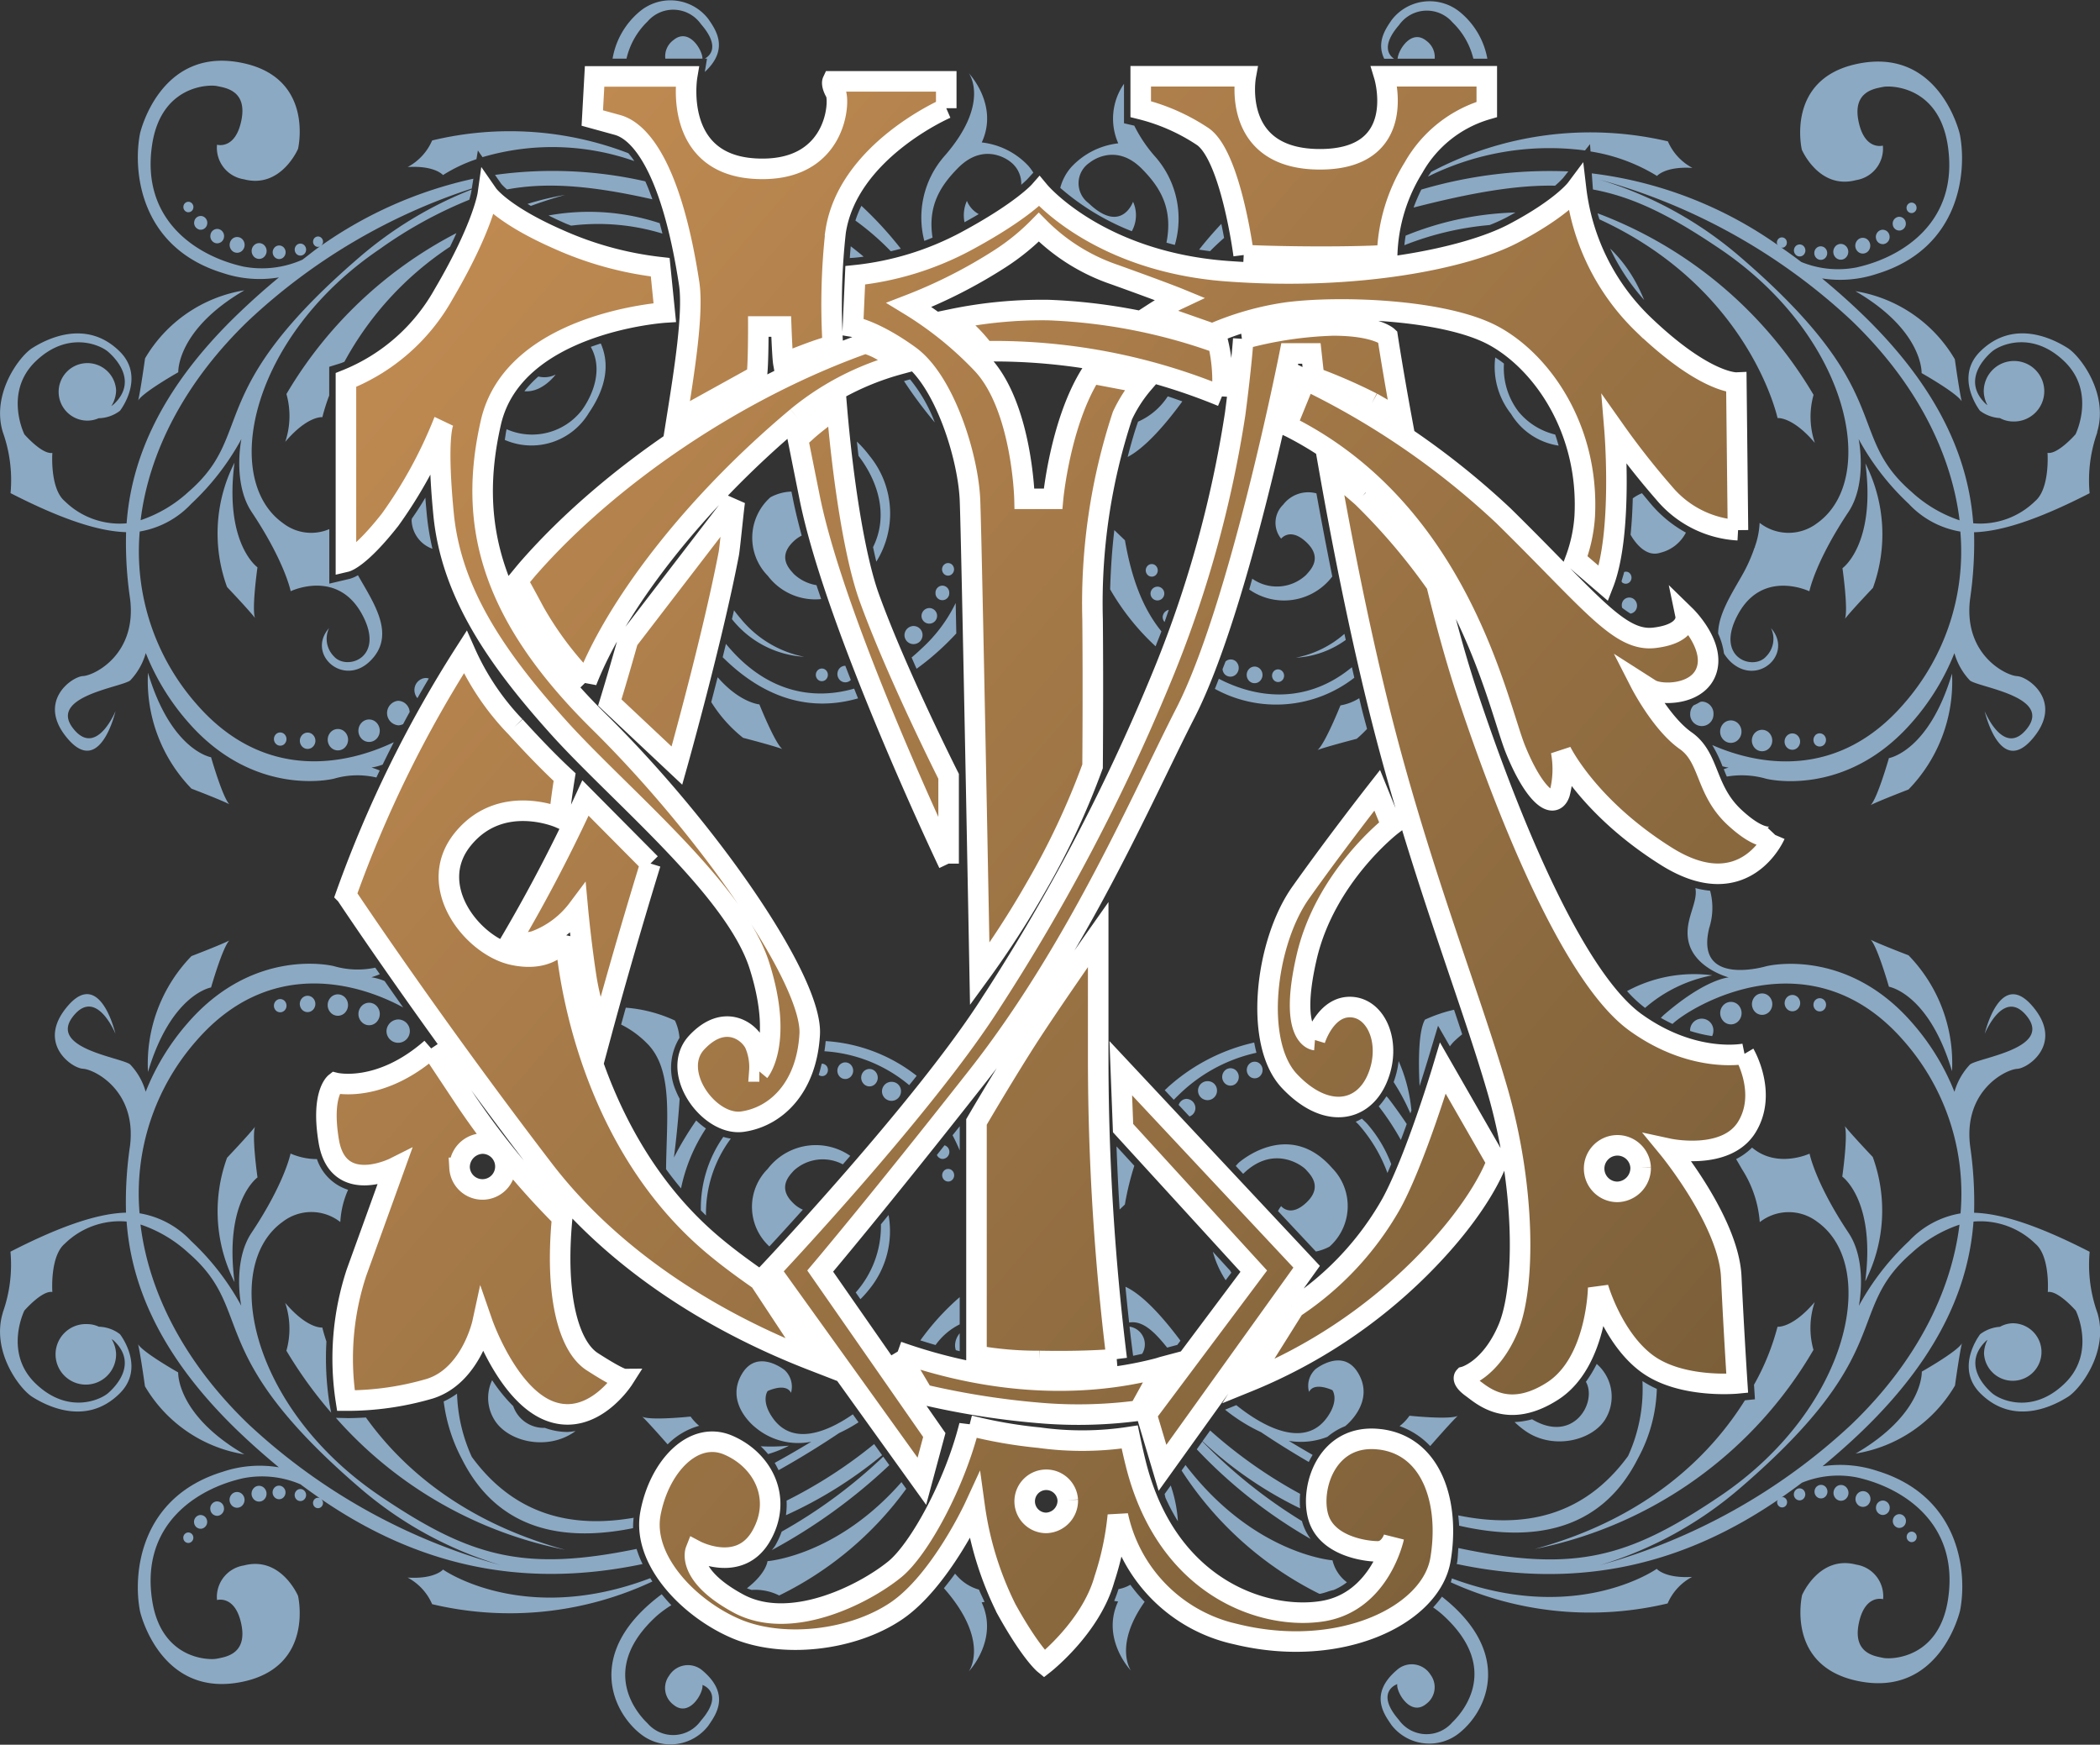 <svg xmlns="http://www.w3.org/2000/svg" xmlns:xlink="http://www.w3.org/1999/xlink" width="204.5" height="169.873" viewBox="0 0 204.5 169.873">
  <rect x="0" y="0" width="204.5" height="169.873" fill="#333333" stroke="none"/>
  <defs>
    <linearGradient id="linear-gradient" x1="0.913" y1="0.879" x2="0.068" y2="0.107" gradientUnits="objectBoundingBox">
      <stop offset="0" stop-color="#7b5f39"/>
      <stop offset="1" stop-color="#c18b52"/>
    </linearGradient>
  </defs>
  <g id="Сгруппировать_3" data-name="Сгруппировать 3" transform="translate(-594.725 -161.244)">
    <path id="Контур_17" data-name="Контур 17" d="M619.8,275.883s-.567-4-.243-4.925c-.631.807-2.72,3.009-2.72,3.009a15.223,15.223,0,0,0,.728,12.109c-1.024-7.895,2.235-10.193,2.235-10.193m2.65-16.272a.668.668,0,0,0-.007-.911.592.592,0,0,0-.864.008.668.668,0,0,0,0,.91.591.591,0,0,0,.866-.007m-9.3,51.854a.51.51,0,0,0,.4-.59.489.489,0,0,0-.562-.418.509.509,0,0,0-.4.591.487.487,0,0,0,.56.417m1.224-1.385a.667.667,0,0,0,.523-.771.642.642,0,0,0-.737-.55.668.668,0,0,0-.523.774.646.646,0,0,0,.737.547m1.614-1.261a.7.7,0,0,0,.547-.813.673.673,0,0,0-.771-.572.7.7,0,0,0-.546.809.671.671,0,0,0,.769.577m2.4-1.067a.79.79,0,0,0-.116-1.077.708.708,0,0,0-1.026.119.8.8,0,0,0,.116,1.08.706.706,0,0,0,1.026-.122m2.143-.6a.792.792,0,0,0-.118-1.077.7.7,0,0,0-1.023.122.79.79,0,0,0,.114,1.075.7.7,0,0,0,1.026-.121m1.87-.188a.68.68,0,0,0-.1-.926.608.608,0,0,0-.884.1.684.684,0,0,0,.1.928.607.607,0,0,0,.884-.1m-10.317-12.1s-3.393-1.918-3.9-2.736c.239,1.011.666,4.085.666,4.085a13.766,13.766,0,0,0,9.674,6.627c-6.632-3.857-6.439-7.976-6.439-7.976M595,289.054c-1.144,3.739,1.619,7.4,2.855,8.184s5.19,2.952,8.5-.3c2.6-2.542.054-5.791.054-5.791a3.523,3.523,0,0,0-2.058-.729,2.67,2.67,0,0,0-1.121-.255,2.947,2.947,0,1,0,2.8,2.945,3,3,0,0,0-.446-1.5c.082.07.167.113.252.191,2.3,2.21.186,4.415-.586,5.085s-3.919,2.081-7.053-.929-1.1-7.107-1.1-7.107,1.719-1.98,2.726-1.813c0,0-.248-3.465,1.2-4.691a7.651,7.651,0,0,1,6.031-2.166c.407,5.479,2.676,12.547,10.884,20.429,1.3,1.245,2.612,2.4,3.943,3.5a11.308,11.308,0,0,0-5.467.433c-8.138,2.494-8.759,10.028-8.05,13.6,0,0,1.96,8.6,10.084,6.823,6.913-1.516,5.3-8.339,5.3-8.339s-1.665-3.912-5.27-2.963a3.106,3.106,0,0,0-2.62,3.367s1.794-.528,2.377,2.4-1.651,3.151-2.378,3.309-5.415.127-6.312-5.659c-1.153-7.447,4.409-10.931,8.891-11.915a9.52,9.52,0,0,1,5.552.6c.627.474,1.264.926,1.906,1.367a.452.452,0,0,0-.327-.044.512.512,0,0,0-.34.626.48.48,0,0,0,.594.356.508.508,0,0,0,.34-.622.489.489,0,0,0-.189-.26c9.063,6.212,19.15,8.891,31.328,6.338a10.237,10.237,0,0,1-.585-1.472c-11.033,2.269-16.24.763-25.021-5.18-12.555-8.494-15.505-22.363-9.417-26.688a4.572,4.572,0,0,1,5.588.041,8.833,8.833,0,0,1,.758-3.138,4.712,4.712,0,0,1-3.034-2.989,6.518,6.518,0,0,1-2.571-.541s-.551,2.842-3.8,7.717c-1.885,2.826-1,7.1-1,7.1a24.893,24.893,0,0,0-4.879-6.3,8.847,8.847,0,0,0-5.022-2.7,22.491,22.491,0,0,1,5.536-16.807c7.135-8.2,15.86-5.565,20.133-3.236-.64-.9-1.243-1.764-1.808-2.57a5.133,5.133,0,0,0-1.292-.366,8.344,8.344,0,0,0,.827-.3c-.152-.217-.3-.43-.444-.635a8.294,8.294,0,0,1-4.036-.152s-7.7-1.957-14.2,5.508a23.13,23.13,0,0,0-4.121,6.724,6.377,6.377,0,0,0-1.518-2.666c-.931-.7-8.254-1.581-5.414-4.843,2.2-2.525,3.984,1.857,3.984,1.857s-1.459-6.358-4.61-2.735.343,6.093,1.447,6.147,5.255,2.114,4.585,7.511a37.209,37.209,0,0,0-.39,6.5c-2.5.067-5.967,1.09-11.252,3.8a13.9,13.9,0,0,1-.75,5.933m13.413-8.578a12.985,12.985,0,0,1,4.682,2.777c6.555,5.693,1.272,9.6,16.6,22.8a37.457,37.457,0,0,0,13.807,7.593,58.718,58.718,0,0,1-24.581-13.736c-6.16-5.915-9.7-12.761-10.51-19.436m15.223,26.8a.538.538,0,0,0,.783-.095.6.6,0,0,0-.088-.82.535.535,0,0,0-.781.093.607.607,0,0,0,.086.822m10.794,7.58a5.315,5.315,0,0,1,2.385,2.587,32.715,32.715,0,0,0,21.45-2.209c-.07-.106-.142-.216-.207-.322-12.346,4.7-20.182-.838-20.182-.838s-.794.947-3.445.781M657,329.98a4.657,4.657,0,0,0,6.7-.712c.658-.977,2.238-2.983-.528-5.342a2.158,2.158,0,0,0-3.29.47,2.027,2.027,0,0,0,.423,2.823c1.558,1.3,2.955-1.194,2.824-1.924,0,0,2.236.737-.154,3.483a3.3,3.3,0,0,1-5.2.245c-.523-.5-5.123-4.99.924-10.471a11.507,11.507,0,0,1,1.405-1.024c-.338-.34-.64-.7-.941-1.065-7.356,5.464-4.981,11.2-2.168,13.517m29.655-14.1c4.568,5.191,2.416,8.1,2.416,8.1s2.942-3.086,1.253-6.727c0,0,.118-.011.284-.039-.18-.4-.385-.8-.546-1.2a4.425,4.425,0,0,1-2.052-1.25c-.1-.1-.181-.207-.278-.3-.335.472-.709.943-1.083,1.413l0,.008m16.961,1.289c-1.692,3.64,1.25,6.727,1.25,6.727s-1.705-2.4,1.336-6.7a15.731,15.731,0,0,1-1.393-1.661,3.568,3.568,0,0,1-1.152.425c-.127.39-.26.781-.422,1.153.232.036.381.052.381.052m26.618,12.02a4.658,4.658,0,0,0,6.7.712c2.757-2.271,5.066-7.831-1.78-13.2a11.288,11.288,0,0,1-.859,1.045,8.684,8.684,0,0,1,.934.729c6.047,5.477,1.449,9.964.928,10.466a3.306,3.306,0,0,1-5.2-.247c-2.388-2.744-.152-3.481-.152-3.481-.131.73,1.268,3.218,2.826,1.923a2.026,2.026,0,0,0,.421-2.823,2.158,2.158,0,0,0-3.287-.472c-2.769,2.362-1.191,4.368-.531,5.345m5.778-13.888a32.633,32.633,0,0,0,21.118,2.062,5.291,5.291,0,0,1,2.388-2.586c-2.653.165-3.447-.784-3.447-.784s-7.735,5.484-19.945.934c-.049.124-.06.255-.114.374m40.364-29.3a15.237,15.237,0,0,0,.73-12.109s-2.091-2.2-2.72-3.009c.324.923-.247,4.923-.247,4.923s3.262,2.3,2.236,10.195M771.5,258.615a.674.674,0,0,0,0,.915.593.593,0,0,0,.866,0,.667.667,0,0,0,.007-.908.6.6,0,0,0-.867-.008m-2.752-.284a.828.828,0,0,0-.036,1.125.734.734,0,0,0,1.07.036.819.819,0,0,0,.036-1.122.732.732,0,0,0-1.07-.039m16.35,37.808s.428-3.074.668-4.087c-.509.822-3.9,2.738-3.9,2.738s.191,4.121-6.439,7.976a13.766,13.766,0,0,0,9.674-6.627m-4.139,14.238a.487.487,0,0,0-.562.417.51.51,0,0,0,.4.59.49.49,0,0,0,.562-.417.511.511,0,0,0-.4-.59m-1.171-1.7a.639.639,0,0,0-.738.546.67.67,0,0,0,.521.776.642.642,0,0,0,.737-.549.666.666,0,0,0-.52-.773m-1.607-1.326a.674.674,0,0,0-.771.575.7.7,0,0,0,.547.812.674.674,0,0,0,.773-.573.7.7,0,0,0-.549-.813m-2.5-.756a.788.788,0,0,0-.116,1.075.705.705,0,0,0,1.024.122.8.8,0,0,0,.119-1.078.709.709,0,0,0-1.027-.119m-2.143-.6a.794.794,0,0,0-.114,1.077.7.7,0,0,0,1.024.122.788.788,0,0,0,.114-1.075.7.7,0,0,0-1.024-.124m-1.887-.036a.685.685,0,0,0-.1.926.611.611,0,0,0,.886.106.684.684,0,0,0,.1-.929.607.607,0,0,0-.884-.1m-3.795,1.317c-.019.036-.057.052-.067.091a.513.513,0,0,0,.34.624.481.481,0,0,0,.595-.356.513.513,0,0,0-.34-.626c-.059-.018-.111.018-.17.025.662-.464,1.32-.936,1.973-1.431a9.387,9.387,0,0,1,5.327-.523c4.486.982,10.046,4.469,8.895,11.915-.9,5.788-5.587,5.822-6.315,5.662s-2.958-.384-2.377-3.314,2.375-2.4,2.375-2.4a3.106,3.106,0,0,0-2.619-3.365c-3.6-.949-5.27,2.963-5.27,2.963s-1.615,6.823,5.3,8.339c8.122,1.781,10.082-6.823,10.082-6.823.711-3.569.09-11.1-8.05-13.6a11.438,11.438,0,0,0-5.338-.457c1.285-1.07,2.561-2.187,3.816-3.393,8.205-7.882,10.477-14.95,10.882-20.429a7.663,7.663,0,0,1,6.034,2.166c1.449,1.227,1.2,4.691,1.2,4.691,1.008-.167,2.728,1.813,2.728,1.813s2.03,4.092-1.1,7.107-6.282,1.6-7.054.929-2.887-2.875-.587-5.085c.049-.044.093-.067.144-.108a2.973,2.973,0,0,0-.34,1.331,2.8,2.8,0,1,0,2.8-2.944,2.66,2.66,0,0,0-1.25.346,3.578,3.578,0,0,0-1.924.72s-2.545,3.249.054,5.791c3.314,3.249,7.268,1.081,8.5.3s4-4.445,2.857-8.184a13.88,13.88,0,0,1-.751-5.933c-5.283-2.707-8.751-3.729-11.253-3.8a37.7,37.7,0,0,0-.387-6.5c-.671-5.4,3.479-7.457,4.584-7.511s4.6-2.525,1.449-6.147-4.61,2.735-4.61,2.735,1.785-4.383,3.986-1.857c2.839,3.262-4.486,4.148-5.417,4.843a6.4,6.4,0,0,0-1.517,2.666,23.088,23.088,0,0,0-4.122-6.724c-6.5-7.465-14.2-5.508-14.2-5.508s-7.008,2.091-5.556-3.736a6.4,6.4,0,0,0,.083-3.613,8.878,8.878,0,0,1-1.436-.258c.291,1.4-1.052,3.042-.7,5.036.485,2.762,3.955,3.661,3.955,3.661s-2.21.108-6.264,3.6c-.132.109-.232.227-.353.338.384.219.766.42,1.135.591,1.812-1.72,13.457-8.77,22.513,1.64a22.48,22.48,0,0,1,5.537,16.807,8.861,8.861,0,0,0-5.023,2.7,24.984,24.984,0,0,0-4.879,6.3s.885-4.275-1-7.1c-3.251-4.874-3.8-7.717-3.8-7.717s-3.151,1.482-5.6-.591a6.1,6.1,0,0,1-1.55,1.121c.193.332.387.662.57.985a11.03,11.03,0,0,1,1.731,5.154,4.572,4.572,0,0,1,5.588-.041c6.088,4.326,3.14,18.194-9.417,26.688-8.917,6.029-14.133,7.5-25.524,5.082-.041.469-.041.928-.119,1.408-.01.051-.038.095-.046.145,12.157,2.571,22.234-.07,31.287-6.238m-17.4,6.372a37.466,37.466,0,0,0,13.8-7.593c15.331-13.2,10.049-17.109,16.6-22.8a12.967,12.967,0,0,1,4.68-2.777c-.812,6.674-4.35,13.521-10.51,19.436a58.708,58.708,0,0,1-24.58,13.736m19.173-7.372a.6.6,0,0,0-.092.82.542.542,0,0,0,.784.095.607.607,0,0,0,.088-.82.537.537,0,0,0-.781-.095m10.953-52.028s-2.779-1.06-3.677-1.511c.665.691,1.769,4.571,1.769,4.571s3.881.627,6.145,8.226a15.051,15.051,0,0,0-4.237-11.286M776.9,239.625c.9-.449,3.677-1.513,3.677-1.513a15.045,15.045,0,0,0,4.237-11.284c-2.264,7.6-6.145,8.228-6.145,8.228s-1.1,3.876-1.769,4.569m-2.754-23.062s.57,4,.247,4.925c.629-.807,2.72-3.007,2.72-3.007a15.235,15.235,0,0,0-.73-12.109c1.026,7.892-2.236,10.192-2.236,10.192M771.5,232.835a.67.67,0,0,0,0,.912.6.6,0,0,0,.867-.008.667.667,0,0,0-.007-.908.592.592,0,0,0-.866,0m-2.783.075a.827.827,0,0,0,.036,1.124.73.73,0,0,0,1.07-.042.822.822,0,0,0-.036-1.124.733.733,0,0,0-1.07.042m-3.12-.276a1.086,1.086,0,0,0,.047,1.477.961.961,0,0,0,1.405-.051,1.083,1.083,0,0,0-.049-1.475.959.959,0,0,0-1.4.049m15.2-51.652a.506.506,0,0,0-.4.586.489.489,0,0,0,.562.418.512.512,0,0,0,.4-.59.489.489,0,0,0-.562-.415m-1.225,1.384a.667.667,0,0,0-.521.774.64.64,0,0,0,.738.547.666.666,0,0,0,.52-.773.642.642,0,0,0-.737-.549m-1.614,1.263a.7.7,0,0,0-.547.81.672.672,0,0,0,.771.573.7.7,0,0,0,.549-.812.674.674,0,0,0-.773-.572m-2.4,1.067a.79.79,0,0,0,.116,1.076.709.709,0,0,0,1.027-.123.8.8,0,0,0-.119-1.078.705.705,0,0,0-1.024.124m-2.142.595a.793.793,0,0,0,.114,1.076.7.7,0,0,0,1.024-.122.787.787,0,0,0-.114-1.075.7.7,0,0,0-1.024.121m-1.874.188a.687.687,0,0,0,.1.928.61.61,0,0,0,.884-.1.684.684,0,0,0-.1-.929.612.612,0,0,0-.886.106m10.319,12.095s3.393,1.916,3.9,2.741c-.24-1.014-.668-4.089-.668-4.089a13.766,13.766,0,0,0-9.674-6.627c6.63,3.854,6.439,7.975,6.439,7.975m17.09,5.752c1.142-3.739-1.62-7.4-2.857-8.186s-5.188-2.948-8.5.3c-2.6,2.542-.054,5.794-.054,5.794a3.584,3.584,0,0,0,1.947.719,2.633,2.633,0,0,0,1.227.328,2.946,2.946,0,1,0-2.8-2.944,2.982,2.982,0,0,0,.358,1.361c-.052-.046-.108-.072-.162-.126-2.3-2.207-.188-4.411.587-5.082s3.917-2.078,7.054.931,1.1,7.109,1.1,7.109-1.72,1.978-2.728,1.81c0,0,.247,3.468-1.2,4.691a7.64,7.64,0,0,1-6.034,2.164c-.405-5.474-2.677-12.544-10.882-20.424-1.261-1.212-2.545-2.341-3.842-3.416a11.346,11.346,0,0,0,5.365-.453c8.14-2.493,8.761-10.027,8.05-13.594,0,0-1.96-8.6-10.082-6.823-6.916,1.514-5.3,8.339-5.3,8.339s1.668,3.912,5.27,2.962a3.1,3.1,0,0,0,2.619-3.363s-1.792.524-2.375-2.4,1.65-3.153,2.377-3.311,5.417-.126,6.315,5.66c1.152,7.449-4.409,10.933-8.895,11.915a9.435,9.435,0,0,1-5.368-.534c-.647-.493-1.3-.962-1.959-1.42a.447.447,0,0,0,.2.026.515.515,0,0,0,.34-.627.485.485,0,0,0-.595-.356.514.514,0,0,0-.34.626c.013.051.06.075.087.118a39.693,39.693,0,0,0-18.132-6.993l.1,1.41s.013.106.015.158c4.066.75,7.727,2.646,12.4,5.809,12.557,8.5,15.505,22.365,9.417,26.69a4.577,4.577,0,0,1-5.588-.041,7.853,7.853,0,0,1-.462,2.324v.08l-.031,0a15.217,15.217,0,0,1-1.238,2.748c-1.018,1.794-2.3,3.772-2.308,5.631a6.724,6.724,0,0,1,.567,1.934,4.355,4.355,0,0,0,.614.778c2.614,2.507,6.184-.712,3.971-3.238a2.43,2.43,0,0,1-.482,2.757c-1.242,1.424-5.107.136-2.686-4.192s6.9-2.158,6.9-2.158.552-2.841,3.8-7.715c1.882-2.828,1-7.1,1-7.1a24.983,24.983,0,0,0,4.879,6.3,8.869,8.869,0,0,0,5.023,2.7,22.484,22.484,0,0,1-5.537,16.809c-6.372,7.323-14.016,6-18.624,3.976a12.752,12.752,0,0,1,1,2.07,4.5,4.5,0,0,0,.6.126s-.2.052-.479.155c.1.242.194.484.3.719a8.614,8.614,0,0,1,3.841.214s7.7,1.954,14.2-5.508a23.06,23.06,0,0,0,4.122-6.725,6.392,6.392,0,0,0,1.517,2.669c.931.694,8.256,1.581,5.417,4.843-2.2,2.524-3.986-1.857-3.986-1.857s1.457,6.358,4.61,2.735-.347-6.093-1.449-6.149-5.255-2.112-4.584-7.511a37.682,37.682,0,0,0,.387-6.5c2.5-.07,5.971-1.091,11.253-3.8a13.871,13.871,0,0,1,.751-5.931M785.54,211.9a12.975,12.975,0,0,1-4.68-2.779c-6.555-5.69-1.274-9.6-16.6-22.8a37.524,37.524,0,0,0-13.8-7.594,58.7,58.7,0,0,1,24.58,13.738c6.16,5.917,9.7,12.763,10.51,19.436m-15.224-26.729a.542.542,0,0,0-.784.093.6.6,0,0,0,.092.82.538.538,0,0,0,.781-.091.609.609,0,0,0-.088-.822m-10.793-7.581a5.306,5.306,0,0,1-2.388-2.584,33.119,33.119,0,0,0-23.055,2.978c-.1.154-.211.286-.307.449a26.645,26.645,0,0,1,15.29-2.542l.49-.617.049.716a17.565,17.565,0,0,1,6.475,2.383s.794-.949,3.447-.782m-19.971-10.634a7.622,7.622,0,0,0-2.609-4.492,4.663,4.663,0,0,0-6.7.712c-.51.756-1.54,2.122-.734,3.786l.954,0c-.516-.354-1.245-1.284.5-3.292a3.305,3.305,0,0,1,5.2-.245,7.265,7.265,0,0,1,2.027,3.532ZM703.62,175.2a7.369,7.369,0,0,0-4.579,2.32,4.933,4.933,0,0,0-1.067,2.017,23.9,23.9,0,0,0,6.967,4.218,3.189,3.189,0,0,0,.122-2.867s-1.13,3.212-4.334.131a2.406,2.406,0,0,1,.1-3.935s2.449-2.079,5.1.6c1.761,1.782,3.046,3.831,2.388,7.186.269.073.536.152.815.217a9.132,9.132,0,0,0-1.851-8.52,13.785,13.785,0,0,1-2.1-3.089l-1-.23v-3.844a5.929,5.929,0,0,0-.56,5.792m-8.716,2.236a7.345,7.345,0,0,0-4.576-2.32c1.689-3.643-1.253-6.73-1.253-6.73s2.151,2.908-2.416,8.1a9.067,9.067,0,0,0-1.924,8.215c.263-.1.531-.206.8-.315-.485-3.127.791-5.07,2.482-6.784,2.654-2.682,5.1-.6,5.1-.6a2.667,2.667,0,0,1,1.058,2.236c.38-.325.573-.523.58-.531l.595-.65a5.015,5.015,0,0,0-.449-.619m-31.2-14.341a4.657,4.657,0,0,0-6.7-.714,7.628,7.628,0,0,0-2.624,4.576h1.357a7.291,7.291,0,0,1,2.045-3.615,3.3,3.3,0,0,1,5.2.245c1.906,2.189.877,3.091.379,3.37h.216l-.217,1.294c2.468-2.274.988-4.2.346-5.155m-7.787,13.068a32.184,32.184,0,0,0-19.111-1.241,5.3,5.3,0,0,1-2.385,2.586c2.651-.165,3.445.781,3.445.781a14.991,14.991,0,0,1,3.256-1.545l.139-.849.452.65a24.067,24.067,0,0,1,14.782.382,8.1,8.1,0,0,0-.578-.763m-38.355,30.125a15.216,15.216,0,0,0-.728,12.106s2.089,2.2,2.72,3.011c-.323-.92.243-4.925.243-4.925s-3.259-2.3-2.235-10.192m4.878,27.373a.666.666,0,0,0,.007-.91.592.592,0,0,0-.866-.007.668.668,0,0,0,0,.91.59.59,0,0,0,.864.007m2.753.286a.818.818,0,0,0,.036-1.122.728.728,0,0,0-1.067-.038.818.818,0,0,0-.038,1.122.73.73,0,0,0,1.068.038m3.11.078a1.078,1.078,0,0,0,.047-1.472.959.959,0,0,0-1.4-.054,1.08,1.08,0,0,0-.047,1.475.957.957,0,0,0,1.4.051m3.071-.835a1.134,1.134,0,0,0,.05-1.545,1,1,0,0,0-1.469-.056,1.132,1.132,0,0,0-.051,1.547,1.008,1.008,0,0,0,1.469.054m.986,28.476a1.136,1.136,0,1,0,1.16-1.165,1.168,1.168,0,0,0-1.16,1.165m-5.461-3.277a1.078,1.078,0,0,0,.047,1.473.956.956,0,0,0,1.4-.052,1.08,1.08,0,0,0-.047-1.473.957.957,0,0,0-1.4.052m22.858,53.748c-10.115-2.762-16.023-8.164-19.4-12.88-.774.044-1.388.06-1.718.06l-1.207-.028a40.194,40.194,0,0,0,22.33,12.848m20.4-8.46a8.04,8.04,0,0,1,.376.712c2.319-1.3,4.355-2.583,5.9-3.62a15.2,15.2,0,0,0,1.888-1.047l-.554-.776c-2.756,1.913-5.936,2.971-7.784.377-1.209-1.7-.513-2.641-.513-2.641s1.767-.856,2.277.173a2.208,2.208,0,0,0-.627-2.22s-2.628-2.12-4.128.338c-1.759,2.88,1.224,5.2,1.224,5.2a6.476,6.476,0,0,0,5.507,1.441c-1.173.711-2.365,1.4-3.561,2.058m.059,8.039a5.157,5.157,0,0,1-.342.456,54.005,54.005,0,0,0,11.441-8.272l-.593-.827a49.245,49.245,0,0,1-9.888,7.3,8.561,8.561,0,0,1-.619,1.341m47.29-11.03c1.255.845,2.86,1.861,4.656,2.908a7.7,7.7,0,0,1,.377-.688q-1.169-.671-2.323-1.369a7.1,7.1,0,0,0,3.765-.392,6.147,6.147,0,0,1,1.727-1.037l.013-.013s2.983-2.324,1.225-5.2c-1.5-2.458-4.13-.337-4.13-.337a2.207,2.207,0,0,0-.627,2.217c.511-1.029,2.276-.172,2.276-.172s.7.944-.511,2.641c-2.093,2.94-5.9,1.188-8.849-1.183l-1.079.435-.01.011a17.023,17.023,0,0,0,3.491,2.182m48.127-42.434a1.086,1.086,0,0,0-.047,1.477.958.958,0,0,0,1.4.047,1.078,1.078,0,0,0,.049-1.472.96.96,0,0,0-1.405-.052m-3.071.836a1.131,1.131,0,0,0-.052,1.544,1,1,0,0,0,1.472.057,1.137,1.137,0,0,0,.051-1.549,1.008,1.008,0,0,0-1.47-.052m-9.4-1.341a12.28,12.28,0,0,0,1.751,1.634l0,0a13.869,13.869,0,0,1,6.546-3.172,13.7,13.7,0,0,0-8.3,1.534m8.416-26.969a1.165,1.165,0,0,0-1.109-1.217,1.123,1.123,0,0,0-.183.033,5.881,5.881,0,0,1-.65.337,1.179,1.179,0,0,0-.325.8,1.135,1.135,0,1,0,2.267.052M758.9,213.1a12.034,12.034,0,0,1-3.352-2.723c-.341-.4-.618-.742-.928-1.111a4.04,4.04,0,0,0-.894.5c-.031,1.16-.092,2.344-.214,3.541.292.519,1.382,2.236,2.875,1.759A3.808,3.808,0,0,0,758.9,213.1M713.66,183.037c-.779.833-1.511,1.673-2.163,2.512.345.054.706.1,1.065.149.456-.466.91-.889,1.367-1.289-.083-.457-.173-.913-.27-1.372M688.883,180.8a3.427,3.427,0,0,0-.232,2.081c.492-.273.961-.537,1.384-.791a2.562,2.562,0,0,1-1.152-1.291m-28.569-15.657a1.949,1.949,0,0,0-.8,1.812h3.618c.01-.83-1.321-3.055-2.818-1.812m-10.552,15.077a28.16,28.16,0,0,0-3.666.877c.108.064.209.127.325.194,1.062-.386,2.166-.748,3.341-1.072M668.8,302.058a8.375,8.375,0,0,1,.724.76,11.1,11.1,0,0,0,2.03-.818,18.976,18.976,0,0,1-2.754.059m10.03-115.826c-.413-.346-.835-.683-1.259-1.011-.032.363-.065.743-.093,1.145l.436-.028c.01,0,.348-.028.916-.106m-30.69-4.009c.477.238.988.48,1.56.732.217.1.423.17.64.258a21.357,21.357,0,0,1,8.893.773c-.087-.356-.178-.684-.265-1.013a22.006,22.006,0,0,0-10.829-.75m-13.055,46.248a1.22,1.22,0,0,0,.289.746c.361-.634.727-1.269,1.109-1.911a1.019,1.019,0,0,0-.289-.054,1.168,1.168,0,0,0-1.109,1.219m20.581,30.885c-.152.544-.3,1.091-.453,1.643a9.346,9.346,0,0,1,2.458,1.769c2.646,2.545,1.97,7.32,1.916,12.31.457.634.948,1.258,1.457,1.87a16.71,16.71,0,0,1,2.426-5.835,7.565,7.565,0,0,1-.946-.778,31.5,31.5,0,0,0-2.171,3.61s.361-2.707.559-5.721a8.128,8.128,0,0,1-.371-.786,5.592,5.592,0,0,1,.354-5.147,4.836,4.836,0,0,0-.444-1.687,13.934,13.934,0,0,0-4.786-1.25m22.394,27.729.456.653a11.021,11.021,0,0,0,.89-1,8.952,8.952,0,0,0,1.849-7.2c-.257.315-.5.617-.743.91a9.726,9.726,0,0,1-2.452,6.635m6.291,4.668c.495.152.99.31,1.483.448a6.385,6.385,0,0,1,2.35-2.011v-2.65a24.335,24.335,0,0,0-3.834,4.213m3.38.513a1.541,1.541,0,0,0,.077.438c.126.029.252.07.377.1v-1.741a1.87,1.87,0,0,0-.454,1.2m-22.567-20.324a12.08,12.08,0,0,0-2.186,7.152c.165.171.332.335.5.5a12.16,12.16,0,0,1,2.419-7.485,5.2,5.2,0,0,1-.735-.168m6.805,6.441c-1.6-1.537-.319-2.723.064-3.161a4.176,4.176,0,0,1,4.775-.606l.72-.828a5.9,5.9,0,0,0-8.04,1.273,5.227,5.227,0,0,0,.165,7.547c.761-.82,1.887-2.05,3.259-3.579a3.021,3.021,0,0,1-.943-.645m9.641-11.8a.925.925,0,1,0,.859.944.9.9,0,0,0-.859-.944m-2.8-.988a.877.877,0,0,0,.042,1.2.775.775,0,0,0,1.137-.041.88.88,0,0,0-.039-1.2.784.784,0,0,0-1.14.041m-2.33-.65a.842.842,0,0,0,.036,1.143.745.745,0,0,0,1.09-.041.838.838,0,0,0-.036-1.142.748.748,0,0,0-1.09.039m-1.468-1.341a14.211,14.211,0,0,1,8.257,3.3c.245-.3.488-.6.729-.911a15.943,15.943,0,0,0-8.863-3.378c-.029.333-.068.665-.122.987m11.484,10.486a.682.682,0,0,0,.684-.689.659.659,0,0,0-.474-.637c-.247.315-.5.635-.741.938a.629.629,0,0,0,.531.389m1.032,1.959a.635.635,0,0,0-.111-.861.562.562,0,0,0-.815.114.632.632,0,0,0,.108.861.564.564,0,0,0,.818-.114m-.039-4.263c.24.443.472.939.7,1.477V270.9c-.243.305-.464.583-.7.88m-4.136-73.6-.593.167a42.9,42.9,0,0,0,3,4.027,14.972,14.972,0,0,0-2.409-4.193m-30.111-3.5c-.323.108-.648.216-.979.337,1.658,2.981-.9,6.2-.9,6.2a6.139,6.139,0,0,1-7.3,1.815c-.079.354-.113.693-.177,1.042a6.51,6.51,0,0,0,8.187-2.627c1.877-2.741,1.945-4.99,1.16-6.764m-4.376,3.017a2.412,2.412,0,0,1-1.7.2,10.346,10.346,0,0,0-1.359,1.433c1.746.163,3.055-1.635,3.055-1.635m15.762,29.485q-.321,1.259-.621,2.418a13.679,13.679,0,0,0,3.1,3.479s2.875.742,3.813,1.09c-.733-.613-2.227-4.344-2.227-4.344s-1.895-.149-4.061-2.643m13.669,2.055c-.127-.312-.251-.631-.379-.949-4.1,1.183-8.672.305-12.485-4.357-.106.436-.212.867-.317,1.3,4.254,4.218,8.746,5.276,13.181,4.007m9.569-6.318c-.021-1.029-.041-2.014-.061-2.968a14.547,14.547,0,0,1-3.318,4.432c-.312.3-.637.593-.973.872.162.372.32.737.483,1.1q.664-.478,1.32-1.021a26.865,26.865,0,0,0,2.548-2.418m-1.264-5.868a.561.561,0,0,0,.815.113.633.633,0,0,0,.111-.859.564.564,0,0,0-.818-.113.629.629,0,0,0-.108.859m-.761,1.932a.671.671,0,1,0,1.339-.033.682.682,0,0,0-.684-.688.691.691,0,0,0-.655.72m-1.362,2.277a.759.759,0,1,0,.741-.813.778.778,0,0,0-.741.813m-1.658,1.882a.881.881,0,1,0,.861-.946.9.9,0,0,0-.861.946m-4.477-17.513c1.754,2.279,3.024,5.645,1.415,8.89.106.488.211.967.319,1.41a8.859,8.859,0,0,0-.667-10.314,11.188,11.188,0,0,0-1.223-1.375c.051.47.1.933.157,1.39M666.03,221.56a9.706,9.706,0,0,0,7,3.63,10.624,10.624,0,0,1-6.189-3.731c-.216-.247-.428-.515-.637-.794-.065.286-.134.572-.2.856a.489.489,0,0,1,.03.039m3.457-4.26a5.784,5.784,0,0,0,5.2,2.272c-.152-.454-.312-.908-.457-1.354a4.2,4.2,0,0,1-2.194-1.078c-.382-.436-1.668-1.622-.064-3.161a3.193,3.193,0,0,1,.818-.586c-.307-1.15-.588-2.272-.8-3.306-.07-.353-.127-.647-.2-.98a4.6,4.6,0,0,0-2.045.555,5.276,5.276,0,0,0-.26,7.638m5.668,10.1a.641.641,0,0,0,.031-.871.569.569,0,0,0-.831-.029.638.638,0,0,0-.028.871.568.568,0,0,0,.828.029m2.418.039c-.178-.456-.356-.91-.531-1.371a.757.757,0,0,0-.529.209.841.841,0,0,0-.036,1.143.748.748,0,0,0,1.09.039l.007-.021m-2.418,37.53a.578.578,0,0,0-.41-.162c-.1.371-.183.748-.3,1.094a.549.549,0,0,0,.745-.062.64.64,0,0,0-.031-.871m-17.879,34.222c.57.541,1.89,2.039,2.457,2.684a6.892,6.892,0,0,1,3.071-1.808,4.646,4.646,0,0,1-.835-.9s-3.834.405-4.693.021M636.146,209.7c-.405.691-.849,1.371-1.307,2.03-.018.075-.031.14-.031.14a3.051,3.051,0,0,0,2.029,2.806,25.553,25.553,0,0,1-.537-3.2c-.059-.629-.113-1.22-.154-1.776m85.191,96.992a46.217,46.217,0,0,1-8.764-6.168l-.747,1.037a38.054,38.054,0,0,0,9.505,6.541,8.434,8.434,0,0,1,0-1.41m29.722-7.269a4.211,4.211,0,0,0-.838-5.382,12.289,12.289,0,0,1-1.052,1.74c1.126,1.968-1.2,6.075-5.242,3.648a7.446,7.446,0,0,1-1.705.271,9.014,9.014,0,0,0,1.1.9c2.682,1.829,6.447.913,7.738-1.176m2.325-82.414a.514.514,0,0,0-.492-.072c-.077.314-.17.6-.258.9.029.038.029.088.064.116a.546.546,0,0,0,.792-.106.613.613,0,0,0-.106-.835m-1.856-31.569a20.541,20.541,0,0,0,3.311,5.005c-.183-.439-.384-.884-.621-1.346a13.737,13.737,0,0,0-2.69-3.659m-19.914-1.258c-.065.371-.095.668-.124.933a29.414,29.414,0,0,1,8.3-1.965,16.729,16.729,0,0,0,1.606-.722c.328-.171.613-.336.907-.5a30.419,30.419,0,0,0-10.693,2.256M708.385,292.45l.986-.263.307-.408c-1.772-2.383-3.724-4.507-5.356-5.252q.164,1.732.359,3.484c1.313-.217,2.431.859,3.7,2.439m5.7-6.559.551-.733c-.039-.072-.085-.137-.124-.209l-1.676-1.833a10.012,10.012,0,0,0,1.25,2.775m27.1-89.246c-.279-.227-.56-.412-.848-.6a7.392,7.392,0,0,0,1.54,5.5,6.553,6.553,0,0,0,4.634,3.087c-.118-.359-.206-.735-.341-1.08a6.615,6.615,0,0,1-3.576-2.24,6.96,6.96,0,0,1-1.41-4.662m-10.041,75.583c.2-.519.391-1.042.574-1.552-.967-1.451-1.813-2.532-1.813-2.532-.054-.06-.108-.111-.162-.168a6.868,6.868,0,0,1-.753.979,25.079,25.079,0,0,1,2.154,3.273m-27.9-59.377c-.219,1.851-.35,3.775-.408,5.766a23.427,23.427,0,0,0,4.427,5.549c.183-.485.392-.983.565-1.455-1.356-1.683-2.743-4.2-3.551-8.867Zm6.265,55.968,1.052,1.122a.866.866,0,0,0,.578-.813.9.9,0,0,0-.9-.9.842.842,0,0,0-.732.595m5.6-2.109a.876.876,0,0,0,.036-1.2.78.78,0,0,0-1.139-.042.878.878,0,0,0-.038,1.2.782.782,0,0,0,1.14.042m-2.764-.209a.924.924,0,1,0,.9.9.9.9,0,0,0-.9-.9m-2.878,1.385a15.585,15.585,0,0,1,7.622-4.152c-.091-.325-.158-.657-.222-.995a18.635,18.635,0,0,0-8.228,4.193c-.181.15-.31.3-.485.444l.879.936c.149-.145.294-.294.435-.426m7.97-1.88a.836.836,0,0,0,.039-1.143.746.746,0,0,0-1.089-.041.84.84,0,0,0-.034,1.145.742.742,0,0,0,1.084.039m-4.4-37.7a12.393,12.393,0,0,0,13.578-1.086c-.08-.345-.155-.681-.234-1.024-4.2,3.466-8.966,3.2-12.957,1.127-.131.327-.257.668-.387.983m7.89-3.035a9.154,9.154,0,0,0,4.855-1.73c-.043-.2-.087-.394-.128-.593a10.131,10.131,0,0,1-4.727,2.323m6.929,6.941c-.162-.621-.328-1.217-.487-1.851-.095-.381-.181-.765-.274-1.147a5.009,5.009,0,0,1-1.83.7s-1.491,3.729-2.225,4.34c.941-.346,3.811-1.088,3.811-1.088a12.759,12.759,0,0,0,1-.957m-9.089-5.608a.639.639,0,0,0,.031.872.564.564,0,0,0,.828-.031.633.633,0,0,0-.033-.869.566.566,0,0,0-.827.028m-2.416-.212a.842.842,0,0,0,.034,1.147.745.745,0,0,0,1.089-.042.834.834,0,0,0-.039-1.142.742.742,0,0,0-1.084.038m-2.267-.758c-.1.266-.2.5-.294.756a.836.836,0,0,0,.216.5.776.776,0,0,0,1.139-.041.877.877,0,0,0-.036-1.2.758.758,0,0,0-1.024-.015m2.6-8.053c-.1.351-.195.7-.3,1.05a5.9,5.9,0,0,0,8.081-1.251l.01-.016c-.591-2.944-1.111-5.693-1.545-8.092a3.072,3.072,0,0,0-3.241,1.106,2.45,2.45,0,0,0-.194,3.306s.885-1.163,2.489.377.314,2.723-.065,3.159a4.153,4.153,0,0,1-5.235.361m-8.725,3.736a.791.791,0,0,0,.18.484c.145-.4.278-.792.415-1.191a.758.758,0,0,0-.595.707m-.6-4.174a.635.635,0,0,0-.109-.861.565.565,0,0,0-.818.113.633.633,0,0,0,.108.861.568.568,0,0,0,.82-.113m.1,1.212a.682.682,0,0,0-.684.686.671.671,0,1,0,.684-.686m22.987,48.233a20.335,20.335,0,0,1,1.635,3.058c.031-.1.062-.189.1-.288a15.457,15.457,0,0,0-1.246-4.814,8.712,8.712,0,0,1-.485,2.043m-3.687,3.868c.119.123.237.224.354.361a14.768,14.768,0,0,1,2.728,4.624c.124-.283.247-.568.369-.862a12.84,12.84,0,0,0-2.289-3.863c-.188-.216-.379-.376-.567-.564a5.826,5.826,0,0,1-.6.3m-16.886-70.135c-.474-.16-.948-.341-1.421-.488a6.607,6.607,0,0,1-2.893,2.465v.007c-.389,1.093-.707,2.253-1.014,3.429,1.645-.854,3.587-3.029,5.329-5.412m23.813,64.406,1.086-3.618,1.155,2.008a4.653,4.653,0,0,1,.354-.431c.273-.266.555-.511.845-.743-.258-.781-.519-1.568-.794-2.39a14.338,14.338,0,0,0-2.834.965c-.6,1.054-.655,3.765-.523,6.469.431-1.336.7-2.233.711-2.259m-18.354,9.746c-.082.082-.17.2-.258.287l.72.769c2.944-2.89,5.75-.825,6.126-.394s1.666,1.619.065,3.159-2.489.377-2.489.377a2.178,2.178,0,0,0-.306.484l3.689,3.938a4.927,4.927,0,0,0,1.328-.48,5.28,5.28,0,0,0,.26-7.64c-4.272-4.9-9.135-.5-9.135-.5m-11.869-1.619c.067,1.857.162,3.943.3,6.152l.513-.49a27.515,27.515,0,0,1,.92-3.773Zm1.617,20.39c.3-.059.583-.129.876-.188a1.744,1.744,0,0,0-1.227-2.65c.109.946.224,1.89.351,2.837M752.7,220.431c.284.216.55.4.807.554a.735.735,0,0,0,.48-.289.824.824,0,0,0-.141-1.111.734.734,0,0,0-1.06.147.8.8,0,0,0-.087.7m-21.683,79.662A7.579,7.579,0,0,1,734,302.037c.278-.32,2-2.289,2.677-2.934-.863.384-4.695-.02-4.695-.02a4.467,4.467,0,0,1-.961,1.009m-8.664,10.992a5.325,5.325,0,0,1-.838-1.707l0-.029a49.732,49.732,0,0,1-9.706-7.756l-.544.76a48.028,48.028,0,0,0,11.091,8.733m.848,5.335c.026,0,.057,0,.083,0a6.159,6.159,0,0,0,.665-.186,5.107,5.107,0,0,1,.645-.183,5.783,5.783,0,0,0,1.29-.751,3.751,3.751,0,0,1-1.406-2.138s-7.677-.577-14.314-9.278l-.382.533A33.94,33.94,0,0,0,723.2,316.42m-14.466-10.544-.6.835c.034.121.054.235.083.353a19.11,19.11,0,0,0,1.216,2.3,13.355,13.355,0,0,0-.7-3.486m-39.27,7.366s-.088,1.155-2,2.638c.137.069.3.1.438.163a5.177,5.177,0,0,1,2.7.539,33.341,33.341,0,0,0,12.374-10.388l-.466-.647c-6.3,7.2-13.04,7.694-13.04,7.694m10.379-11.4a45.86,45.86,0,0,1-8.525,5.51,7.612,7.612,0,0,1-.062,1.416,41.373,41.373,0,0,0,9.365-5.845Zm-37.2-6.219a4.043,4.043,0,0,0,.237,3.883c1.294,2.093,5.056,3.009,7.736,1.179.051-.036.095-.078.144-.114a5.674,5.674,0,0,1-.776.093,6.4,6.4,0,0,1-2.205-.4l0,0a3.139,3.139,0,0,1-3.078-2.111,15.862,15.862,0,0,1-2.055-2.529m-9.126-63.76a1.129,1.129,0,0,0,.456-.119c.209-.392.418-.784.637-1.179a1.152,1.152,0,0,0-1.143-1.09,1.2,1.2,0,0,0,.051,2.388m-10.907-32.257a7.891,7.891,0,0,1-.116,4.654c2.2-2.579,3.615-2.4,3.615-2.4a18.977,18.977,0,0,1,.666-2.112v-2.792l1.16-.364c.007,0,.132-.051.32-.126a31.308,31.308,0,0,1,10.285-11.2c.235-.482.439-.915.624-1.33a41.155,41.155,0,0,0-16.554,15.669m20.671-20.816.212-.064c-.065.018-.145.046-.209.067l.255.366a6.466,6.466,0,0,0,.549.528c3.912-.725,8.22-.379,14.158.961-.23-.653-.459-1.238-.689-1.749a40.745,40.745,0,0,0-14.636-.626Zm39.157,6.666a36.129,36.129,0,0,0-3.836-4.175,10.237,10.237,0,0,0-.585,1.438,25.522,25.522,0,0,1,3.447,2.988c.315-.077.634-.154.974-.25m48.375-18.5,3.617,0a1.96,1.96,0,0,0-.8-1.732c-1.454-1.206-2.748.856-2.815,1.735m15.337,12.361a8.125,8.125,0,0,0,.786-.756l.5-.634a44.23,44.23,0,0,0-14.313,1.771,18.45,18.45,0,0,0-.753,1.748c5.737-1.472,10.056-2.2,13.779-2.128m25.292,25.024a7.892,7.892,0,0,1-.121-4.656A41.251,41.251,0,0,0,750.3,182.013c.046.178.121.4.178.588,14.658,6.735,17.346,19.349,17.346,19.349s1.42-.181,3.62,2.4m-8.932,27.383a1.131,1.131,0,0,0,.052,1.544,1,1,0,0,0,1.47-.054,1.133,1.133,0,0,0-.051-1.545,1.008,1.008,0,0,0-1.472.056m-3.2,29.887a13.672,13.672,0,0,0,2.146.5,1.245,1.245,0,0,0,.118-.534,1.133,1.133,0,1,0-2.264.031m12.01,31.053a7.879,7.879,0,0,1,.121-4.652c-2.2,2.578-3.62,2.4-3.62,2.4a23.518,23.518,0,0,1-2.29,5.647l.091,1.416-.978.1c-3.143,5.033-9.185,11.4-20.463,14.476a40.581,40.581,0,0,0,27.139-19.385m-34.59,16.115c.034.332.072.66.083,1,6.952,1.594,13.746.7,17.4-6.518a15.011,15.011,0,0,0,1.854-6.8,10.11,10.11,0,0,1-1.4-.761,15.673,15.673,0,0,1-1.4,7.3c-4.33,5.917-10.2,7.07-16.534,5.779m-80.359,1.24a8.389,8.389,0,0,1,.052-1.009c-6.029,1.044-11.6-.248-15.758-5.928a15.94,15.94,0,0,1-1.437-6.157,7.721,7.721,0,0,1-1.3.761,16.287,16.287,0,0,0,1.8,5.654c3.52,6.967,9.961,8.037,16.651,6.679M622.5,288.1a7.889,7.889,0,0,1,.116,4.654,42.374,42.374,0,0,0,4.36,6.037l-.163-.861a28.7,28.7,0,0,1-.3-6.069c-.283-.849-.4-1.366-.4-1.366s-1.418.183-3.615-2.4m2.731-28.562a.82.82,0,0,0-.036-1.124.729.729,0,0,0-1.068.039.82.82,0,0,0,.038,1.124.728.728,0,0,0,1.067-.039m6.2,1.181a1.133,1.133,0,0,0-.05-1.545,1,1,0,0,0-1.469.056,1.126,1.126,0,0,0,.051,1.542,1,1,0,0,0,1.469-.052m-18.058-6.385a15.047,15.047,0,0,0-4.237,11.284c2.266-7.6,6.144-8.228,6.144-8.228s1.107-3.875,1.772-4.569c-.9.451-3.679,1.513-3.679,1.513m0-16.3s2.78,1.06,3.679,1.511c-.665-.693-1.772-4.569-1.772-4.569s-3.878-.631-6.144-8.231a15.057,15.057,0,0,0,4.237,11.289m-4.522-41.893s-.428,3.076-.666,4.09c.508-.823,3.9-2.739,3.9-2.739s-.193-4.118,6.439-7.978a13.766,13.766,0,0,0-9.674,6.627m4.139-14.233a.49.49,0,0,0,.562-.418.509.509,0,0,0-.4-.59.488.488,0,0,0-.56.418.51.51,0,0,0,.4.59m1.173,1.7a.644.644,0,0,0,.737-.551.667.667,0,0,0-.523-.773.643.643,0,0,0-.737.547.671.671,0,0,0,.523.776m1.6,1.323a.672.672,0,0,0,.771-.573.7.7,0,0,0-.547-.812.67.67,0,0,0-.769.577.7.7,0,0,0,.546.809m2.506.76a.792.792,0,0,0,.116-1.078.708.708,0,0,0-1.026-.122.8.8,0,0,0-.116,1.078.706.706,0,0,0,1.026.122m2.142.595a.792.792,0,0,0,.118-1.076.7.7,0,0,0-1.026-.121.789.789,0,0,0-.114,1.075.7.7,0,0,0,1.023.123m1.888.039a.683.683,0,0,0,.1-.928.61.61,0,0,0-.884-.106.684.684,0,0,0-.1.928.608.608,0,0,0,.884.106m3.661-1.137a.5.5,0,0,0,.2-.273.511.511,0,0,0-.34-.626.482.482,0,0,0-.594.356.514.514,0,0,0,.34.627.459.459,0,0,0,.333-.046c-.581.4-1.143.869-1.718,1.3a9.65,9.65,0,0,1-5.747.678c-4.483-.985-10.044-4.473-8.891-11.917.9-5.786,5.584-5.822,6.312-5.66s2.96.382,2.378,3.311-2.377,2.4-2.377,2.4a3.1,3.1,0,0,0,2.62,3.365c3.605.949,5.27-2.966,5.27-2.966s1.614-6.82-5.3-8.334c-8.123-1.782-10.084,6.822-10.084,6.822-.709,3.566-.088,11.1,8.05,13.6a11.292,11.292,0,0,0,5.474.431q-2,1.647-3.95,3.519c-8.208,7.88-10.477,14.95-10.884,20.424a7.629,7.629,0,0,1-6.031-2.164c-1.452-1.224-1.2-4.691-1.2-4.691-1.008.168-2.726-1.81-2.726-1.81s-2.032-4.1,1.1-7.109,6.281-1.6,7.053-.931,2.886,2.875.586,5.082a3.271,3.271,0,0,1-.271.209,2.97,2.97,0,0,0,.466-1.529,2.8,2.8,0,1,0-2.8,2.944,2.729,2.729,0,0,0,1.1-.234,3.522,3.522,0,0,0,2.08-.729s2.547-3.252-.054-5.794c-3.314-3.247-7.267-1.081-8.5-.3s-4,4.446-2.855,8.186a13.887,13.887,0,0,1,.75,5.931c5.284,2.707,8.753,3.728,11.252,3.8a37.188,37.188,0,0,0,.39,6.5c.67,5.4-3.479,7.457-4.585,7.511s-4.6,2.524-1.447,6.149,4.61-2.735,4.61-2.735-1.789,4.381-3.984,1.857c-2.84-3.262,4.482-4.149,5.414-4.843a6.372,6.372,0,0,0,1.518-2.669,23.1,23.1,0,0,0,4.121,6.725c6.5,7.462,14.2,5.508,14.2,5.508a8.124,8.124,0,0,1,4.136-.116c.108-.227.211-.448.322-.681a7.692,7.692,0,0,0-.8-.291,4.972,4.972,0,0,0,1.088-.286c.345-.711.709-1.436,1.086-2.179-4.525,2.163-12.557,3.935-19.207-3.706a22.5,22.5,0,0,1-5.536-16.809,8.855,8.855,0,0,0,5.022-2.7,24.892,24.892,0,0,0,4.879-6.3s-.884,4.272,1,7.1c3.249,4.874,3.8,7.715,3.8,7.715s4.482-2.166,6.9,2.158-1.441,5.616-2.684,4.192a2.429,2.429,0,0,1-.482-2.757c-2.214,2.525,1.356,5.745,3.968,3.238s.41-5.634-1.126-8.342a.447.447,0,0,1-.025-.047,3.3,3.3,0,0,1-.807.353l-1.983.467v-5.309a4.47,4.47,0,0,1-4.505-.577c-6.088-4.326-3.138-18.194,9.417-26.69a42.1,42.1,0,0,1,8.72-4.8c.149-.5.2-.789.2-.8l.033-.2a38.12,38.12,0,0,0-10.958,6.619c-15.331,13.2-10.048,17.111-16.6,22.8a12.993,12.993,0,0,1-4.682,2.779c.813-6.673,4.35-13.519,10.51-19.436A57.978,57.978,0,0,1,640.668,179.6l.155-.956a40.92,40.92,0,0,0-14.862,6.544m-1.635.817a.6.6,0,0,0,.088-.818.539.539,0,0,0-.783-.1.609.609,0,0,0-.086.823.536.536,0,0,0,.781.092" transform="translate(0 0)" fill="#8ca9c3"/>
    <path id="Контур_18" data-name="Контур 18" d="M694.05,296.073l10.44-13.945L691.763,268.2l-.224-5.832,18.1,19.331L695.6,301.277Zm16.4-36.447s-2.627-.211-.81-8.071,8.262-12.82,8.262-12.82l-1.392-3.429s-4,5.1-7.449,9.966-4.608,14.622-1.1,18.341,7.135,3.086,8.552-.235,0-6.83-2.524-6.962-3.537,3.21-3.537,3.21M645.743,242.44s-2.5,8.052-4.785,16.528a27.672,27.672,0,0,1-1.423-5.147c-.541-3.412-.866-6.951-.866-6.951a9.2,9.2,0,0,1-4.187,3.123,4.694,4.694,0,0,1-2.357.033,156,156,0,0,0,7.284-13.968l6.333,6.382m-21.354,18c.72,1.086,1.781,2.682,3.432,5.168a77.614,77.614,0,0,0,9.324,11.31c-.743,7.756.67,12.573,2.931,14.027,2.6,1.676,3.047,1.676,3.047,1.676s-2.973,4.669-7.13,3.149-6.611-8.6-6.611-8.6-1.114,5.137-5.126,6.4a28.608,28.608,0,0,1-8.171,1.16,26.7,26.7,0,0,1,1.041-12.5c2.227-6.145,3.672-10.162,3.672-10.162s-5.493,2.756-6.385-2.6c-.763-4.577.632-5.672.632-5.672s4.308,1.07,9.345-3.349m2.761,11.622a2.234,2.234,0,1,0,2.231-2.365,2.3,2.3,0,0,0-2.231,2.365m47.624-29.621s-10.989-23.046-13.521-35.588c-.459-2.279-.838-4.172-1.155-5.765.252-.22.536-.47.876-.782.709-.648,2.037-1.642,2.913-2.28.614,7.281,1.761,14.641,3.154,18.5,2.676,7.406,7.733,17.417,7.733,17.417v8.5m-.224-73.539s-9.587,4.138-10.78,12.015a64.507,64.507,0,0,0-.27,11.044c-.232.078-.533.176-.961.312-1.049.322-2.8,1.018-3.855,1.451-.1-.554-.212-3.577-.212-3.577h-2.228s.01,3.61-.147,4.8l-7.82,4.327c.751-4.709,1.669-10.438,1.232-13.313-1.632-10.713-4.53-14.765-6.982-15.44l-2.452-.675.224-4.051h9.009s-1.431,8.507,6.591,8.979,8.318-6.619,7.87-7.4-.3-1.1-.3-1.1h11.075V168.9m-20.589,38.27c-.1.565-.483,4.549-.588,5.1-1.634,8.506-5.051,20.636-5.051,20.636l-6.537-6.144s.745-2.408,1.768-6.042Zm97.686,2.811-.157-14.367s-3.028.132-9.089-5.691a21.887,21.887,0,0,1-6.519-13.161s-1.376,1.844-6.082,4.322-15.373,4.62-27.938,3.68S683.615,177,683.615,177s-1.7,1.939-7.2,4.887a29.246,29.246,0,0,1-10.734,3.28l-.224,5.007s2.117.351,5.528,2.828,5.7,9.844,5.871,14.06.947,46.139.947,46.139a90.522,90.522,0,0,0,5.5-8.507,73.443,73.443,0,0,0,5.49-11.717s.064-7.7,0-14.329A58.321,58.321,0,0,1,691.7,198.83a13.746,13.746,0,0,1,2.032-3.151l-5.074-.962c-3.03,4.77-3.715,12.214-3.715,12.214h-2.779s-.217-9.109-4.213-13.225a34.646,34.646,0,0,0-7.027-5.657,48.794,48.794,0,0,0,8.84-4.487,21.88,21.88,0,0,0,3.79-3.081,18.917,18.917,0,0,0,7.387,4.621c4.861,1.745,6.315,2.344,6.315,2.344a21.333,21.333,0,0,0-2.516,1.4l5.729,2.008a28.162,28.162,0,0,1,7.268-2.066c5.178-.668,15.36-.307,20.1,2.258s9.322,9.125,8.883,17.564a14.787,14.787,0,0,1-.9,4.221l2.731,2.346c1.906-4.888,1.075-14.947,1.075-14.947a75.581,75.581,0,0,0,4.811,6.122,10.114,10.114,0,0,0,7.215,3.635m-48.141-26.79s2.9.157,7.575.157,6.393-.157,6.393-.157a17.041,17.041,0,0,1,2.574-8.522,12.085,12.085,0,0,1,7.129-5.654V165.79H717.2s2.442,8.083-6.264,8.083-7.228-8.083-7.228-8.083H693.481v3.2a19.27,19.27,0,0,1,6.06,2.681c2.726,1.929,3.965,11.523,3.965,11.523M716.774,298.5c5.108.627,6.812,6.229,5.9,11.693s-9.8,9.747-19.9,7.284a15.048,15.048,0,0,1-11.518-11.57,28.7,28.7,0,0,1-1.313,6.214c-1.313,4.688-5.861,8.249-5.861,8.249s-1.313-1.072-3.687-5.356a32.184,32.184,0,0,1-3.081-9.963s-3.358,7.285-7.653,10.175-11.036,3.643-15.582,1.715-9.19-6.681-8.339-11.229,4.178-8.107,7.583-6.642,5.3,5.229,3.18,8.873-6.366,1.392-6.366,1.392-.933,2.385,4.144,5.142,12.222-.856,15.255-3.323c2.352-1.914,5.818-8.217,7.261-14a45.3,45.3,0,0,0,6.789,1.184,30.463,30.463,0,0,0,8.824-.064c.18.853.363,1.687.562,2.488C696,313.089,705.6,316.142,711.21,315.229s6.92-7.174,6.92-7.174-.4,1.357-1.57,1.357-5-.5-5.8-3.394.908-8.143,6.018-7.514m-30.4,5.908a2.1,2.1,0,1,0-2.1,2.227,2.168,2.168,0,0,0,2.1-2.227m4.768-13.726c-1.66.136-4.154.25-7.506.185a34.114,34.114,0,0,1-6.152-.515V267.6s1.951-3.362,4.375-7.222,7.478-11.031,7.478-11.031v12.426a240.236,240.236,0,0,0,1.805,28.915m61.131-29.719s2.263,3.836.222,7.14-7.6,2.1-7.6,2.1,5.837,7.1,6.088,12.452.581,10.394.581,10.394-5.456.534-8.79-1.929-4.747-7.392-4.747-7.392-.1,7.285-4.446,10.071-6.817.428-7.854-.322-.732-1.072-.732-1.072,2.524-.64,4.242-4.659,1.719-13.766-1.009-23.2-7.779-21.961-11.616-37.5c-2.035-8.235-3.672-16.748-4.768-22.953.683.519,1.686,1.33,3.176,2.628a60.418,60.418,0,0,1,7.263,8.54c.911,3.724,1.921,7.424,3.017,10.716,4.6,13.82,10.706,27.855,16.365,31.926s10.608,3.053,10.608,3.053m-10.113,11.065a2.266,2.266,0,1,0-2.264,2.382,2.324,2.324,0,0,0,2.264-2.382m-26.154-74.459a52.494,52.494,0,0,0-5.649-2.462c-.018-.127-.26-2.328-.26-2.328h-2.107s-4.861,24.689-10.169,35.023c-4.092,7.973-10.481,22.93-20.2,35.3s-15.355,19.019-15.355,19.019l11.111,15.963-1.212,4.5-14.738-20.52s14.942-15.85,21.406-25.976a192.919,192.919,0,0,0,16.569-31.5,111.368,111.368,0,0,0,7.272-25.926c.617-4.693.791-7.3.791-7.3a37.49,37.49,0,0,1,8.743-1.31c4.144,0,5.311,1.086,5.311,1.086s.5,3.3,1.387,8.109c-.954-.562-2.045-1.2-2.895-1.681m39.244,42.088s-2.942,6.884-10.587,2.086-10.252-10.221-10.252-10.221a9.4,9.4,0,0,1-.134,4.071c-.59,1.769-2.547.1-4.314-4.278s-5.352-22.832-21.785-31.287c-.162-.085-.327-.154-.488-.237l1.813-4.448a77.167,77.167,0,0,1,19.287,13.235c8.578,8.434,11.293,12.291,14.7,11.89s3.047-2.135,3.047-2.135,2.834,2.761,2.05,5.263-4.507,2.5-5.487,1.877l-.98-.626s2.022,3.953,4.417,5.632,1.856,4.8,4.8,7.508,3.92,1.669,3.92,1.669m-53.873-42.694a58.117,58.117,0,0,0-23.124-4.393,14.465,14.465,0,0,0-3.136-3.1l-.029-.018a43.257,43.257,0,0,1,9.4-.894,54.777,54.777,0,0,1,16.517,3.218,16.064,16.064,0,0,1,.421,4.241c-.013.363-.033.67-.05.949m-41.387,2.019c-10.234,8.569-17.624,18.415-20.479,25.726a33.068,33.068,0,0,1-5.074-6.753c-.68-1.274-1.212-2.248-1.645-3.017.376-.454.742-.913,1.129-1.353,7.8-8.867,20.148-17.332,32.713-21.79a7.041,7.041,0,0,1,2.334,1.166,7.678,7.678,0,0,1,.988.867,26.632,26.632,0,0,0-9.966,5.152m-27.453,30.1c2.212,2.431,3.773,3.973,4.828,4.948-.456,2.862-.506,3.955-.506,3.955s-5.685-2.5-9.407,2.088.98,10.428,4.9,11.263,5.1-1.668,5.1-1.668.978,18.774,14.5,30.034c1.437,1.2,2.914,2.271,4.4,3.308l5.154,7.81c-10.262-3.976-19.754-10.175-26.218-18.625-11.173-14.6-19.209-26.711-19.209-26.711a116.173,116.173,0,0,1,11.61-23.629,25.094,25.094,0,0,0,4.843,7.228m37.275,60.871c8.633,3.061,17.415,3.7,25.339,1.638.18-.047.341-.109.521-.157L693.32,295.7a44.421,44.421,0,0,1-9.025.286A77.933,77.933,0,0,1,672.3,294.14l-2.488-4.18m38.62-4.268a29.579,29.579,0,0,0,9.469-10.164c2.357-4.331,5.005-13.163,5.005-13.163l5.239,9.13s-1.392,4.275-7.47,10.326a51.014,51.014,0,0,1-16.76,11.077Zm-52.088-23.008a5.71,5.71,0,0,0-.444-2.677c-.6-1.259-2.973-2.994-5.645-.155s1.187,8.19,4.455,7.718,6.242-3.31,6.537-8.507-9.8-19.855-20.5-30.41-12.777-19.378-10.549-29.147,16.936-10.713,16.936-10.713l-.444-4.412a33.283,33.283,0,0,1-9.947-2.728c-5.489-2.411-6.843-4.363-6.843-4.363s-.444,3.153-4.308,9.719a18.9,18.9,0,0,1-9.507,8.347v17.7s1.336-.315,4.308-4.1a44.212,44.212,0,0,0,5.2-9.507s-.742,1.315,0,8.976,5.2,14.081,11.142,20.7,17.232,15.757,19.61,23.238,0,10.321,0,10.321" transform="translate(12.328 2.88)" stroke="#fff" stroke-width="2" fill="url(#linear-gradient)"/>
  </g>
</svg>
